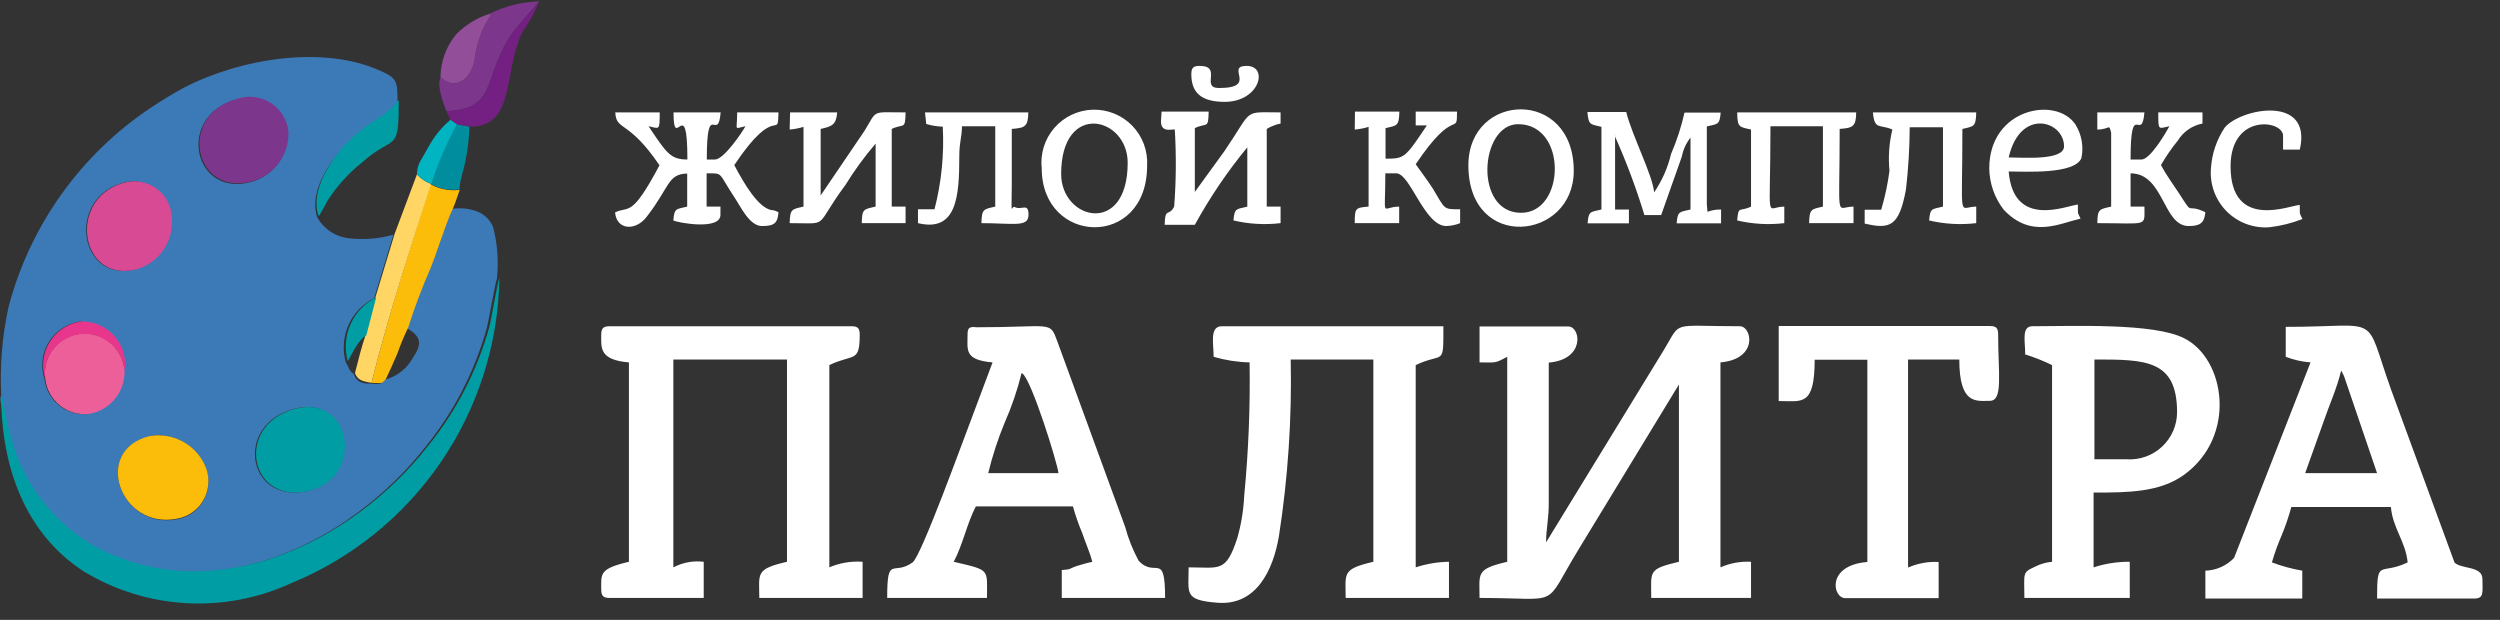 <?xml version="1.0" encoding="UTF-8"?> <svg xmlns="http://www.w3.org/2000/svg" width="121" height="30" viewBox="0 0 121 30" fill="none"><rect x="0" y="0" width="121" height="30" fill="#333333" stroke="none"/> <path fill-rule="evenodd" clip-rule="evenodd" d="M7.27 21.1C7.805 21.017 8.354 21.112 8.831 21.37C9.307 21.628 9.686 22.036 9.91 22.53C10.031 22.784 10.092 23.063 10.088 23.345C10.085 23.627 10.017 23.904 9.889 24.155C9.762 24.406 9.578 24.625 9.353 24.794C9.128 24.963 8.866 25.078 8.59 25.13C5.81 25.67 4.43 21.77 7.27 21.13V21.1ZM14.27 19.78C17.049 19.08 17.66 23.21 14.8 23.78C11.94 24.35 11.329 20.51 14.27 19.78ZM2.15 18.34C2.053 18.043 2.023 17.729 2.06 17.42C2.098 17.11 2.203 16.812 2.368 16.547C2.533 16.283 2.753 16.057 3.014 15.886C3.276 15.716 3.571 15.604 3.88 15.56C4.424 15.595 4.938 15.826 5.327 16.21C5.715 16.593 5.953 17.104 5.995 17.648C6.038 18.193 5.883 18.734 5.558 19.173C5.234 19.613 4.762 19.92 4.23 20.04C3.73 20.082 3.233 19.929 2.845 19.611C2.457 19.294 2.207 18.838 2.15 18.34V18.34ZM6.1 8.81C6.368 8.756 6.646 8.763 6.912 8.831C7.178 8.899 7.425 9.026 7.634 9.203C7.844 9.38 8.011 9.602 8.123 9.853C8.234 10.103 8.288 10.376 8.28 10.65C8.308 11.201 8.141 11.745 7.808 12.186C7.475 12.627 6.998 12.936 6.46 13.06C3.77 13.63 3.2 9.46 6.1 8.81V8.81ZM11.489 4.81C11.754 4.727 12.033 4.704 12.307 4.741C12.582 4.779 12.844 4.877 13.077 5.028C13.309 5.179 13.505 5.379 13.65 5.615C13.796 5.85 13.888 6.115 13.919 6.39C13.942 6.929 13.783 7.46 13.467 7.897C13.152 8.334 12.698 8.652 12.18 8.8C9.36 9.61 8.47 5.59 11.489 4.8V4.81ZM0.02 19.21C0.028 19.236 0.028 19.264 0.02 19.29V19.37C0.136 20.142 0.31 20.904 0.54 21.65C1.2 23.694 2.602 25.417 4.47 26.48C10.22 29.57 16.91 26.3 20.559 21.67C21.948 19.968 22.97 17.996 23.559 15.88C23.649 15.56 23.98 13.61 24.049 13.5C24.142 12.652 24.078 11.794 23.86 10.97C23.729 10.669 23.495 10.424 23.2 10.28C22.788 10.099 22.334 10.04 21.89 10.11C21.5 10.96 21.18 12.11 20.799 13.02C20.381 13.953 20.014 14.907 19.7 15.88C20.38 16.29 20.45 16.63 19.989 17.31C19.846 17.572 19.651 17.803 19.415 17.987C19.18 18.171 18.909 18.305 18.619 18.38C18.399 18.66 18.399 18.57 17.919 18.57C17.439 18.57 17.259 18.45 17.119 18.1C16.86 17.9 16.91 17.82 16.73 17.52C16.567 16.925 16.616 16.292 16.867 15.728C17.119 15.165 17.558 14.706 18.11 14.43L19.04 11.36C18.331 11.56 17.59 11.617 16.86 11.53C16.549 11.492 16.251 11.382 15.991 11.209C15.73 11.035 15.514 10.803 15.36 10.53C14.909 9.23 16.059 7.75 16.619 7.14C17.02 6.732 17.459 6.364 17.93 6.04C18.431 5.766 18.875 5.4 19.239 4.96C19.239 3.96 19.239 3.8 18.439 3.44C15.659 2.16 11.6 2.83 8.85 4.27C8.34 4.55 7.85 4.85 7.35 5.18C3.924 7.447 1.453 10.897 0.41 14.87C0.104 16.282 -0.013 17.727 0.06 19.17L0.02 19.21V19.21Z" fill="#3C79B7"></path> <path fill-rule="evenodd" clip-rule="evenodd" d="M71.61 17.54C72.42 17.54 72.33 17.6 72.95 17.27V27.19C71.41 27.55 71.61 27.75 71.61 28.94C75.7 28.94 74.61 29.51 76.44 26.53L81.26 18.61V27.19C79.74 27.55 79.92 27.64 79.92 28.94H84.75V27.19C84.242 27.163 83.735 27.255 83.27 27.46V17.54C85.12 17.38 84.79 15.79 84.21 15.79C80.79 15.79 81.41 15.5 80.53 16.94L74.83 26.25C74.83 25.57 74.97 25.12 74.96 24.25V17.55C76.74 17.4 76.51 15.8 75.9 15.8H71.61V17.54V17.54ZM29.1 16.2C29.1 16.82 28.99 17.42 30.44 17.54V27.19C28.99 27.53 29.1 27.77 29.1 28.53C29.1 28.84 29.2 28.94 29.5 28.94H34.06V27.19C33.553 27.129 33.041 27.223 32.59 27.46V17.4H38.09V27.19C36.54 27.55 36.75 27.75 36.75 28.94H41.75V27.19C41.199 27.15 40.647 27.243 40.14 27.46V17.67C41.31 17.11 41.61 17.58 41.61 16.2C41.61 15.89 41.52 15.79 41.21 15.79H29.5C29.2 15.79 29.1 15.89 29.1 16.2Z" fill="white"></path> <path fill-rule="evenodd" clip-rule="evenodd" d="M0.06 19.17C0.06 22.62 1.24 25.84 4.06 27.66C5.553 28.564 7.245 29.09 8.988 29.191C10.73 29.292 12.472 28.966 14.06 28.24C17.008 27.039 19.538 24.997 21.336 22.369C23.133 19.742 24.119 16.643 24.17 13.46C24.1 13.57 23.77 15.52 23.68 15.84C23.09 17.956 22.068 19.928 20.68 21.63C17.03 26.26 10.34 29.53 4.59 26.44C2.722 25.377 1.32 23.654 0.66 21.61C0.43 20.864 0.256 20.102 0.14 19.33V19.25C0.133 19.232 0.123 19.215 0.109 19.201C0.095 19.187 0.078 19.176 0.06 19.17V19.17Z" fill="#009EA4"></path> <path fill-rule="evenodd" clip-rule="evenodd" d="M58.74 17.27C59.306 17.435 59.891 17.526 60.48 17.54C60.514 19.693 60.427 21.846 60.22 23.99C60.188 24.691 60.074 25.386 59.88 26.06C59.33 27.73 59.03 27.46 57.53 27.46C57.53 28.72 57.29 29.04 58.9 29.17C60.8 29.34 61.62 27.6 61.9 25.95C62.34 23.122 62.53 20.261 62.47 17.4H66.47V27.19C64.93 27.55 65.13 27.75 65.13 28.94H70.13V27.19C69.583 27.198 69.04 27.289 68.52 27.46V17.67C69.89 17.02 69.86 17.79 69.86 15.79H59.14C58.53 15.79 58.74 16.63 58.74 17.27ZM113.31 17.94C113.41 18.08 113.31 17.94 113.45 18.2L115.05 22.9H111.57L112.45 20.44C112.75 19.56 113.1 18.82 113.31 17.94V17.94ZM110.63 17.27C111.015 17.418 111.419 17.509 111.83 17.54L108.13 27C107.767 27.382 107.267 27.605 106.74 27.62V28.97H111.43V27.62C110.929 27.534 110.437 27.4 109.96 27.22C110.086 26.784 110.24 26.356 110.42 25.94C110.61 25.484 110.77 25.016 110.9 24.54H115.72C115.8 25.54 116.44 26.23 116.53 27.22C115.18 27.87 115.05 26.98 115.05 28.97H119.74C120.24 28.97 120.15 28.68 120.15 28.03C120.15 27.38 119.15 27.56 118.8 27.23L115.74 18.89C114.37 15.07 115.38 15.82 110.63 15.82V17.27ZM49.48 18.07C49.94 18.41 51.19 22.45 51.23 22.9H47.83C48.031 22.07 48.295 21.258 48.62 20.47C48.963 19.695 49.238 18.892 49.44 18.07H49.48ZM46.83 16.2C46.83 16.94 46.66 17.42 48.04 17.54L46.98 20.37C46.64 21.24 44.59 26.92 44.17 27.22C43.23 27.9 42.94 26.82 42.94 28.94H47.77C47.77 27.52 47.95 27.61 46.16 27.19C46.59 26.39 46.81 25.31 47.23 24.51H51.93C52.052 24.95 52.202 25.38 52.38 25.8C52.54 26.27 52.77 26.8 52.87 27.19C52.61 27.25 52.41 27.3 52.13 27.39C51.68 27.54 51.91 27.55 51.39 27.59V28.94H56.39C56.39 26.64 55.92 28.01 55.11 27.14C54.831 26.624 54.612 26.077 54.46 25.51L51.17 16.51C50.8 15.51 50.95 15.84 47.27 15.84C46.89 15.79 46.83 15.89 46.83 16.2V16.2ZM102.98 22.23H101.37V17.4C103.83 17.4 105.37 17.4 105.37 19.95C105.37 20.261 105.306 20.569 105.182 20.855C105.059 21.14 104.878 21.398 104.651 21.611C104.425 21.825 104.157 21.989 103.865 22.096C103.572 22.202 103.261 22.248 102.95 22.23H102.98ZM97.98 17.14C98.44 17.283 98.887 17.46 99.32 17.67V27.19C99.031 27.216 98.749 27.297 98.49 27.43C97.86 27.72 97.98 27.72 97.98 28.94H103.08V27.19C102.486 27.185 101.895 27.276 101.33 27.46V23.84C102.96 23.84 104.52 23.84 105.71 22.98C108.28 21.11 107.71 17.37 105.71 16.37C104.24 15.62 100.32 15.79 98.37 15.79C97.83 15.79 98.02 16.51 98.02 17.14H97.98V17.14ZM86.09 19.41C87.2 19.41 87.83 19.7 87.83 17.41H90.38V27.2C88.38 27.36 88.7 28.95 89.31 28.95H93.83V27.2C93.323 27.173 92.816 27.265 92.35 27.47V17.4H94.83C94.83 19.61 95.66 19.4 96.31 19.4C96.96 19.4 96.71 18.08 96.71 16.19C96.71 15.88 96.62 15.78 96.31 15.78H86.09V19.41V19.41Z" fill="white"></path> <path fill-rule="evenodd" clip-rule="evenodd" d="M14.31 19.78C11.37 20.52 12.02 24.35 14.84 23.78C17.66 23.21 17.09 19.08 14.31 19.78Z" fill="#009EA4"></path> <path fill-rule="evenodd" clip-rule="evenodd" d="M7.27 21.1C4.43 21.77 5.81 25.67 8.59 25.1C8.867 25.048 9.128 24.933 9.353 24.764C9.578 24.595 9.762 24.376 9.889 24.125C10.017 23.874 10.085 23.596 10.089 23.315C10.092 23.033 10.031 22.754 9.91 22.5C9.682 22.011 9.301 21.61 8.824 21.358C8.348 21.105 7.802 21.015 7.27 21.1V21.1Z" fill="#FCBC0A"></path> <path fill-rule="evenodd" clip-rule="evenodd" d="M11.53 4.77C8.53 5.55 9.4 9.57 12.22 8.77C12.739 8.622 13.193 8.304 13.508 7.867C13.824 7.43 13.983 6.899 13.96 6.36C13.93 6.084 13.839 5.818 13.694 5.581C13.549 5.345 13.353 5.143 13.121 4.991C12.889 4.839 12.626 4.74 12.351 4.702C12.075 4.664 11.795 4.687 11.53 4.77V4.77Z" fill="#7C368C"></path> <path fill-rule="evenodd" clip-rule="evenodd" d="M6.14 8.81C3.24 9.46 3.81 13.63 6.5 13.06C7.038 12.936 7.515 12.627 7.848 12.186C8.181 11.745 8.348 11.201 8.32 10.65C8.328 10.376 8.274 10.103 8.163 9.853C8.051 9.602 7.884 9.38 7.674 9.203C7.465 9.026 7.218 8.899 6.952 8.831C6.686 8.763 6.409 8.756 6.14 8.81Z" fill="#D94A95"></path> <path fill-rule="evenodd" clip-rule="evenodd" d="M2.19 18.34C2.248 18.838 2.497 19.294 2.885 19.611C3.273 19.929 3.77 20.082 4.27 20.04C4.759 19.968 5.206 19.722 5.529 19.348C5.852 18.973 6.03 18.495 6.03 18C6.02 17.738 5.957 17.482 5.845 17.245C5.732 17.009 5.573 16.798 5.377 16.625C5.181 16.451 4.951 16.32 4.703 16.239C4.454 16.157 4.191 16.127 3.931 16.15C3.67 16.173 3.417 16.249 3.186 16.373C2.956 16.497 2.753 16.666 2.59 16.871C2.427 17.076 2.308 17.312 2.239 17.564C2.17 17.817 2.153 18.081 2.19 18.34V18.34Z" fill="#EC5F98"></path> <path fill-rule="evenodd" clip-rule="evenodd" d="M17.98 18.53C18.46 18.53 18.46 18.62 18.68 18.34C18.881 17.9 19.041 17.57 19.23 17.12C19.384 16.684 19.561 16.257 19.761 15.84C20.066 14.875 20.424 13.927 20.831 13C21.21 12.06 21.53 10.94 21.921 10.09C22.07 9.75 22.131 9.51 22.25 9.19C21.764 9.251 21.27 9.157 20.84 8.92C19.831 12.09 18.831 15.15 17.98 18.53V18.53Z" fill="#FCBC0A"></path> <path fill-rule="evenodd" clip-rule="evenodd" d="M31.919 8C30.549 10.58 30.45 9.95 29.77 10.28C29.84 11.14 30.77 11.2 31.309 10.48C32.419 9.05 32.309 8.42 33.26 8.4V10C32.7 10.13 32.639 10.08 32.59 10.67C32.76 10.77 34.87 11.17 34.87 10.4V10H34.2V8.39C35.029 8.39 34.73 8.32 35.559 9.57C35.859 10.02 36.279 10.94 36.88 10.94C37.48 10.94 37.639 10.8 37.679 10.27C37.389 10.13 37.419 10.2 37.26 10.15C36.65 9.95 36.029 8.92 35.539 7.99C37.59 4.92 37.65 6.85 37.679 5.44H35.679C35.679 6.36 35.499 6.23 36.08 6.11C35.919 6.41 35.029 7.72 34.609 7.72H34.209C34.209 4.72 34.749 6.98 34.88 5.44H32.599C32.599 7.44 33.27 4.44 33.27 7.72C32.459 7.72 32.27 7.43 31.39 6.11C31.919 6.22 31.93 6.35 31.93 5.44H29.779C29.829 6.36 30.41 5.77 31.919 8V8Z" fill="white"></path> <path fill-rule="evenodd" clip-rule="evenodd" d="M19.1 11.32L18.17 14.39L17.69 16.23C17.5 16.79 17.32 17.49 17.18 18.06C17.32 18.41 17.54 18.45 17.98 18.53C18.83 15.15 19.84 12.09 20.87 8.9C20.604 8.808 20.366 8.65 20.18 8.44L19.1 11.32Z" fill="#FFD563"></path> <path fill-rule="evenodd" clip-rule="evenodd" d="M77.51 6.14V10.14C76.95 10.27 76.89 10.22 76.84 10.81H78.84V10.14H78.17V6.52C78.178 6.55 78.178 6.58 78.17 6.61C78.721 7.847 79.195 9.116 79.59 10.41H80.4L81.4 7.58C81.464 7.244 81.608 6.928 81.82 6.66V10.14C81.27 10.27 81.2 10.22 81.15 10.81H83.3V10.14C82.46 10.14 82.69 10.5 82.61 9.89V6.12C83.16 5.99 83.23 6.04 83.28 5.45H81.53C81.376 6.135 81.158 6.805 80.88 7.45C80.722 8.115 80.444 8.745 80.06 9.31C79.99 8.48 78.97 6.51 78.71 5.42H76.83C76.89 6.06 76.95 6 77.51 6.14V6.14ZM56.19 5.87C56.19 6.46 56.76 6.23 56.86 6.27C56.935 7.513 56.925 8.759 56.83 10C56.57 10.51 56.39 10 56.37 10.88H57.83C58.558 9.553 59.408 8.298 60.37 7.13V10C59.82 10.13 59.75 10.08 59.7 10.67C60.447 10.846 61.219 10.89 61.98 10.8V10H61.31V6.24C61.517 6.116 61.744 6.028 61.98 5.98V5.44C60.12 5.44 60.68 5.23 59.28 7.29L57.83 9.29V6.2C58.42 5.92 58.48 6.27 58.5 5.4H56.22L56.19 5.87V5.87Z" fill="white"></path> <path fill-rule="evenodd" clip-rule="evenodd" d="M23.72 0.66C23.8 0.81 23.78 0.58 23.72 0.78C23.314 1.407 23.057 2.118 22.97 2.86C22.83 3.86 22.03 4.41 21.32 3.73C21.13 4.11 21.45 5.01 21.61 5.38C24.2 5.26 23.26 3.7 24.91 1.44L26.1 0.07C25.3 0.087 24.512 0.275 23.79 0.62L23.72 0.66V0.66Z" fill="#7C368C"></path> <path fill-rule="evenodd" clip-rule="evenodd" d="M38.22 6.27C38.447 6.251 38.672 6.207 38.89 6.14V10C38.32 10.13 38.24 10.11 38.22 10.8C40.22 10.8 39.35 11.07 40.92 8.95C41.354 8.247 41.842 7.578 42.38 6.95V10C41.8 10.13 41.72 10.11 41.71 10.8H43.83V10H43.16V6.24C43.75 5.96 43.81 6.31 43.83 5.44C42.12 5.44 42.49 5.29 41.83 6.35L39.72 9.46V6.24C40.26 6.12 40.47 6.05 40.52 5.44H38.24L38.22 6.27V6.27ZM84.75 6.27V10C84.19 10.27 84.14 9.93 84.08 10.67C84.826 10.846 85.598 10.89 86.36 10.8V10C85.42 10 85.69 11 85.69 6.11H88.23V10C87.66 10.13 87.58 10.11 87.56 10.8H89.71V10C88.82 10 89.04 10.86 89.04 6.24C89.68 6.19 89.83 6.13 89.84 5.44H84.08C84.09 6.17 84.17 6.14 84.75 6.27V6.27ZM101.51 6.27C102.13 6.27 102.06 5.95 102.18 6.42V10C101.61 10.13 101.52 10.11 101.51 10.8C103.99 10.8 103.79 11 103.79 10H103.12V8.39C104.74 8.39 104.68 10.94 105.93 10.94C106.48 10.94 106.69 10.8 106.74 10.27C105.74 9.8 106.21 10.52 105.48 9.38C105.14 8.86 104.87 8.51 104.59 7.99C104.831 7.572 105.105 7.174 105.41 6.8C105.54 6.588 105.713 6.405 105.918 6.264C106.123 6.123 106.355 6.026 106.6 5.98V5.44H104.46C104.46 6.35 104.46 6.22 105 6.11C104.82 6.44 104.07 7.72 103.65 7.72H103.12C103.12 4.72 103.66 6.98 103.79 5.44H101.51V6.27V6.27ZM91.59 6.27C91.433 6.924 91.386 7.6 91.45 8.27C91.367 8.906 91.234 9.535 91.05 10.15H90.25V10.82C91.48 11.11 91.92 10.96 92.25 9.16C92.364 8.164 92.424 7.162 92.43 6.16H94.04V10C93.48 10.13 93.42 10.08 93.37 10.67C94.116 10.846 94.888 10.89 95.65 10.8V10C94.76 10 94.98 10.86 94.98 6.24C95.55 6.11 95.63 6.14 95.65 5.44H90.65C90.72 6.32 91 6 91.59 6.27V6.27ZM65.57 6.27C65.797 6.252 66.022 6.209 66.24 6.14V10C65.58 10.05 65.57 10.09 65.57 10.8H67.72V10C66.83 10 67.05 10.69 67.05 8.39H67.58C68.26 8.39 68.94 10.94 70 10.94C70.23 10.933 70.457 10.886 70.67 10.8V10.13C69.82 10.13 69.96 10.13 69.35 9.13C69.07 8.69 68.79 8.34 68.52 7.95C70.43 5.1 70.52 6.64 70.52 5.4H68.52V6.07H69.06C68 7.66 67.97 7.68 67.06 7.68V6.2C67.63 6.07 67.71 6.1 67.73 5.4H65.58L65.57 6.27V6.27ZM44.83 6C45.09 6.08 45.358 6.123 45.63 6.13C45.702 7.476 45.567 8.825 45.23 10.13H44.43V10.8C46.3 11.25 46.43 9.52 46.43 7.58C46.43 6.84 46.55 6.7 46.56 6.11H48.17V10C47.6 10.13 47.52 10.11 47.5 10.8C49.03 10.8 49.78 11.02 49.78 10.4C49.78 9.78 49.45 10.2 49.11 10.02C48.94 9.93 48.95 10.69 48.97 8.93V6.24C49.61 6.19 49.76 6.13 49.77 5.44H44.77L44.83 6ZM51.36 8.42C51.36 4.88 54.58 5.64 54.58 7.88C54.58 11.44 51.36 10.66 51.36 8.42ZM50.42 8.15C50.42 11.87 55.52 12.07 55.52 8.02C55.541 7.666 55.488 7.312 55.365 6.98C55.242 6.647 55.051 6.344 54.805 6.089C54.558 5.834 54.262 5.633 53.934 5.499C53.606 5.365 53.253 5.3 52.899 5.309C52.545 5.318 52.196 5.401 51.875 5.552C51.554 5.702 51.269 5.918 51.035 6.185C50.802 6.452 50.627 6.765 50.521 7.103C50.415 7.441 50.381 7.798 50.42 8.15V8.15ZM73.62 10.3C71.32 10.3 71.62 6.01 73.48 6.01C75.87 6.01 75.77 10.3 73.62 10.3ZM71.07 8C71.07 12.2 76.17 11.64 76.17 8.27C76.17 4.24 71.07 4.45 71.07 8ZM97.22 7.62C97.78 5.19 99.9 5.85 99.9 7.08C99.9 7.79 97.9 7.62 97.22 7.62ZM96.28 8.15C96.29 8.875 96.535 9.577 96.98 10.15C98.31 11.56 99.66 10.82 100.7 10.58C100.53 10.22 100.58 10.43 100.57 9.9C100.02 9.95 97.45 11.09 97.22 8.3C98.03 8.3 100.42 8.45 100.74 7.65C100.859 7.085 100.751 6.496 100.44 6.01C99.5 4.64 96.28 5.25 96.28 8.15V8.15Z" fill="white"></path> <path fill-rule="evenodd" clip-rule="evenodd" d="M15.421 10.46C15.54 10.33 15.421 10.46 15.55 10.27L15.861 9.7C16.318 8.992 16.889 8.363 17.55 7.84C19.12 6.45 19.3 7.49 19.3 4.84C18.936 5.28 18.492 5.646 17.991 5.92C17.52 6.244 17.081 6.612 16.68 7.02C16.12 7.68 14.97 9.16 15.421 10.46V10.46Z" fill="#009EA4"></path> <path fill-rule="evenodd" clip-rule="evenodd" d="M21.61 5.38L21.8 5.8L22.11 6.02L22.76 6.13C24.98 6.13 24.34 3.45 25.29 1.54C25.616 1.083 25.888 0.59 26.1 0.07L24.91 1.44C23.26 3.7 24.2 5.26 21.61 5.38V5.38Z" fill="#732082"></path> <path fill-rule="evenodd" clip-rule="evenodd" d="M107.01 8.15C106.979 8.529 107.03 8.911 107.16 9.269C107.291 9.626 107.496 9.952 107.764 10.223C108.032 10.493 108.355 10.703 108.712 10.837C109.068 10.971 109.45 11.027 109.83 11C110.381 10.937 110.922 10.802 111.44 10.6C111.27 10.24 111.32 10.45 111.31 9.92C110.88 9.92 107.96 11.19 107.96 8.05C107.96 5.48 110.5 5.8 110.5 6.57V7.24H111.31C111.93 4.57 108.46 5.24 107.68 6.17C107.285 6.759 107.053 7.442 107.01 8.15V8.15Z" fill="white"></path> <path fill-rule="evenodd" clip-rule="evenodd" d="M21.32 3.73C22.03 4.41 22.83 3.84 22.97 2.86C23.057 2.118 23.314 1.407 23.72 0.78C23.78 0.58 23.8 0.78 23.72 0.66C23.099 0.853 22.536 1.196 22.08 1.66C21.598 2.243 21.33 2.973 21.32 3.73V3.73Z" fill="#934E99"></path> <path fill-rule="evenodd" clip-rule="evenodd" d="M20.83 8.9C21.26 9.137 21.753 9.231 22.24 9.17C22.24 8.77 22.45 8.23 22.53 7.77C22.642 7.23 22.705 6.681 22.72 6.13L22.07 6.02C21.57 6.94 21.155 7.904 20.83 8.9V8.9Z" fill="#008E9E"></path> <path fill-rule="evenodd" clip-rule="evenodd" d="M2.19 18.34C2.156 18.083 2.175 17.822 2.244 17.573C2.314 17.323 2.432 17.09 2.594 16.888C2.755 16.685 2.955 16.517 3.183 16.394C3.411 16.27 3.661 16.194 3.919 16.169C4.176 16.144 4.436 16.171 4.683 16.249C4.93 16.327 5.159 16.453 5.356 16.622C5.553 16.79 5.714 16.996 5.83 17.227C5.946 17.459 6.014 17.712 6.03 17.97C6.079 17.668 6.06 17.359 5.976 17.065C5.891 16.771 5.743 16.499 5.541 16.269C5.34 16.039 5.09 15.856 4.81 15.733C4.53 15.611 4.226 15.552 3.92 15.56C3.611 15.604 3.316 15.716 3.055 15.886C2.794 16.057 2.573 16.283 2.408 16.547C2.243 16.812 2.138 17.11 2.101 17.42C2.063 17.729 2.093 18.043 2.19 18.34V18.34Z" fill="#E8368C"></path> <path fill-rule="evenodd" clip-rule="evenodd" d="M20.18 8.44C20.366 8.65 20.604 8.808 20.87 8.9C21.194 7.904 21.61 6.94 22.11 6.02L21.8 5.8C21.4 6.14 21.062 6.546 20.8 7L20.42 7.67C20.265 7.897 20.181 8.165 20.18 8.44V8.44Z" fill="#00B4C2"></path> <path fill-rule="evenodd" clip-rule="evenodd" d="M16.831 17.48C16.971 17.29 17.291 16.48 17.73 16.23L18.21 14.39C17.659 14.666 17.22 15.125 16.968 15.688C16.717 16.252 16.668 16.885 16.831 17.48V17.48Z" fill="#009EA4"></path> <path fill-rule="evenodd" clip-rule="evenodd" d="M57.66 3.59C57.66 4.44 58.09 4.93 59.27 4.93C60.98 4.93 61.41 3.19 60.34 3.19C59.27 3.19 60.92 4.26 59 4.26C58.09 4.26 59.18 3.19 58.06 3.19C57.76 3.19 57.66 3.28 57.66 3.59V3.59Z" fill="white"></path> </svg> 